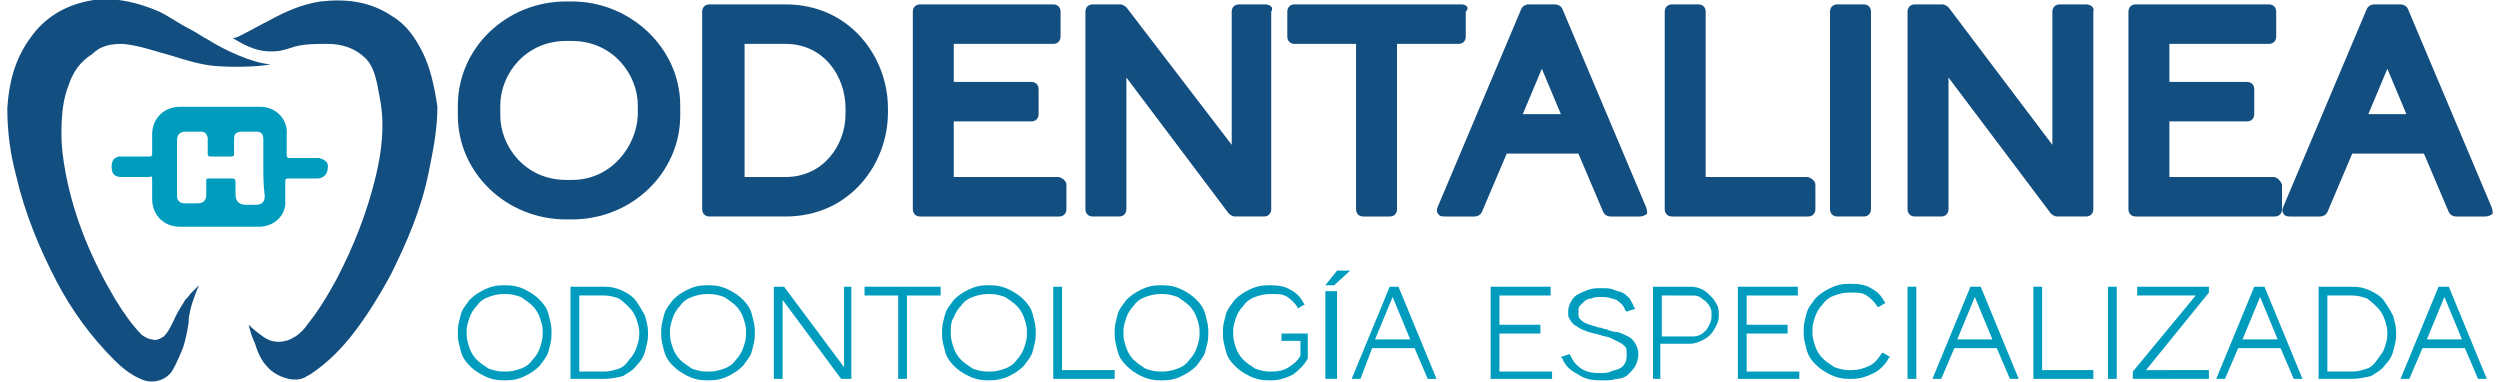 <?xml version="1.0" encoding="utf-8"?>
<!-- Generator: Adobe Illustrator 27.7.0, SVG Export Plug-In . SVG Version: 6.00 Build 0)  -->
<svg version="1.1" xmlns="http://www.w3.org/2000/svg" xmlns:xlink="http://www.w3.org/1999/xlink" x="0px" y="0px"
	 viewBox="0 0 170.9 26.1" style="enable-background:new 0 0 170.9 26.1;" xml:space="preserve">
<style type="text/css">
	.st0{fill:#124E80;}
	.st1{fill:#009CBE;}
</style>
<g id="Capa_1">
</g>
<g id="Modo_de_aislamiento">
	<g>
		<g>
			<path class="st0" d="M39.1,0.1h-0.4c-4.1,0-7.4,3.2-7.4,7.1v0.7c0,3.9,3.3,7.1,7.4,7.1h0.4c4.1,0,7.4-3.2,7.4-7.1V7.2
				C46.5,3.3,43.1,0.1,39.1,0.1z M39.1,12.3h-0.4c-2.8,0-4.5-2.3-4.5-4.4V7.2c0-2.1,1.7-4.4,4.5-4.4h0.4c2.8,0,4.5,2.3,4.5,4.4v0.7
				C43.5,10,41.8,12.3,39.1,12.3z"/>
			<path class="st0" d="M53.7,0.3h-5.2c-0.3,0-0.5,0.2-0.5,0.5v13.5c0,0.3,0.2,0.5,0.5,0.5h5.2c4.4,0,7-3.6,7-7.1V7.4
				C60.7,3.9,58.1,0.3,53.7,0.3z M53.7,12.1h-2.8V3h2.8c2.6,0,4.1,2.2,4.1,4.4v0.4C57.8,9.9,56.3,12.1,53.7,12.1z"/>
			<path class="st0" d="M72.3,12.1h-7.1V8.3h5.3c0.3,0,0.5-0.2,0.5-0.5V6.1c0-0.3-0.2-0.5-0.5-0.5h-5.3V3H72c0.3,0,0.5-0.2,0.5-0.5
				V0.8c0-0.3-0.2-0.5-0.5-0.5h-9.1c-0.3,0-0.5,0.2-0.5,0.5v13.5c0,0.3,0.2,0.5,0.5,0.5h9.5c0.3,0,0.5-0.2,0.5-0.5v-1.7
				C72.9,12.4,72.6,12.1,72.3,12.1z"/>
			<path class="st0" d="M86.5,0.3h-1.8c-0.3,0-0.5,0.2-0.5,0.5v9.1L77,0.5c-0.1-0.1-0.3-0.2-0.4-0.2h-1.9c-0.3,0-0.5,0.2-0.5,0.5
				v13.5c0,0.3,0.2,0.5,0.5,0.5h1.8c0.3,0,0.5-0.2,0.5-0.5v-9l7,9.3c0.1,0.1,0.3,0.2,0.4,0.2h2c0.3,0,0.5-0.2,0.5-0.5V0.8
				C87.1,0.5,86.8,0.3,86.5,0.3z"/>
			<path class="st0" d="M99.9,0.3H88.5c-0.3,0-0.5,0.2-0.5,0.5v1.7C88,2.8,88.2,3,88.5,3h4.2v11.3c0,0.3,0.2,0.5,0.5,0.5h1.8
				c0.3,0,0.5-0.2,0.5-0.5V3h4.2c0.3,0,0.5-0.2,0.5-0.5V0.8C100.5,0.5,100.2,0.3,99.9,0.3z"/>
			<path class="st0" d="M112.5,14.1l-5.7-13.5c-0.1-0.2-0.3-0.3-0.5-0.3h-1.8c-0.2,0-0.4,0.1-0.5,0.3l-5.7,13.5
				c-0.1,0.2-0.1,0.4,0,0.5c0.1,0.2,0.3,0.2,0.5,0.2h2c0.2,0,0.4-0.1,0.5-0.3l1.7-4h4.9l1.7,4c0.1,0.2,0.3,0.3,0.5,0.3h2
				c0.2,0,0.4-0.1,0.5-0.2C112.6,14.5,112.6,14.3,112.5,14.1z M106.7,7.8h-2.6l1.3-3.1L106.7,7.8z"/>
			<path class="st0" d="M123.5,12.1h-6.9V0.8c0-0.3-0.2-0.5-0.5-0.5h-1.8c-0.3,0-0.5,0.2-0.5,0.5v13.5c0,0.3,0.2,0.5,0.5,0.5h9.3
				c0.3,0,0.5-0.2,0.5-0.5v-1.7C124.1,12.4,123.8,12.1,123.5,12.1z"/>
			<path class="st0" d="M127.4,0.3h-1.8c-0.3,0-0.5,0.2-0.5,0.5v13.5c0,0.3,0.2,0.5,0.5,0.5h1.8c0.3,0,0.5-0.2,0.5-0.5V0.8
				C127.9,0.5,127.7,0.3,127.4,0.3z"/>
			<path class="st0" d="M142.6,0.3h-1.8c-0.3,0-0.5,0.2-0.5,0.5v9.1l-7.1-9.4c-0.1-0.1-0.3-0.2-0.4-0.2h-1.9c-0.3,0-0.5,0.2-0.5,0.5
				v13.5c0,0.3,0.2,0.5,0.5,0.5h1.8c0.3,0,0.5-0.2,0.5-0.5v-9l7,9.3c0.1,0.1,0.3,0.2,0.4,0.2h2c0.3,0,0.5-0.2,0.5-0.5V0.8
				C143.2,0.5,142.9,0.3,142.6,0.3z"/>
			<path class="st0" d="M155.4,12.1h-7.1V8.3h5.3c0.3,0,0.5-0.2,0.5-0.5V6.1c0-0.3-0.2-0.5-0.5-0.5h-5.3V3h6.8
				c0.3,0,0.5-0.2,0.5-0.5V0.8c0-0.3-0.2-0.5-0.5-0.5h-9.1c-0.3,0-0.5,0.2-0.5,0.5v13.5c0,0.3,0.2,0.5,0.5,0.5h9.5
				c0.3,0,0.5-0.2,0.5-0.5v-1.7C155.9,12.4,155.7,12.1,155.4,12.1z"/>
			<path class="st0" d="M170.3,14.1l-5.7-13.5c-0.1-0.2-0.3-0.3-0.5-0.3h-1.8c-0.2,0-0.4,0.1-0.5,0.3l-5.7,13.5
				c-0.1,0.2-0.1,0.4,0,0.5c0.1,0.2,0.3,0.2,0.5,0.2h2c0.2,0,0.4-0.1,0.5-0.3l1.7-4h4.9l1.7,4c0.1,0.2,0.3,0.3,0.5,0.3h2
				c0.2,0,0.4-0.1,0.5-0.2C170.4,14.5,170.4,14.3,170.3,14.1z M164.5,7.8h-2.6l1.3-3.1L164.5,7.8z"/>
			<g>
				<g>
					<path class="st1" d="M34.6,26h-0.2c-0.5,0-0.9-0.1-1.3-0.3c-0.4-0.2-0.7-0.4-1-0.7s-0.5-0.6-0.6-1c-0.1-0.4-0.2-0.7-0.2-1.1
						v-0.3c0-0.4,0.1-0.7,0.2-1.1c0.1-0.4,0.4-0.7,0.6-1c0.3-0.3,0.6-0.5,1-0.7c0.4-0.2,0.8-0.3,1.3-0.3h0.2c0.5,0,0.9,0.1,1.3,0.3
						c0.4,0.2,0.7,0.4,1,0.7c0.3,0.3,0.5,0.6,0.6,1c0.1,0.4,0.2,0.7,0.2,1.1v0.3c0,0.4-0.1,0.7-0.2,1.1c-0.1,0.4-0.4,0.7-0.6,1
						c-0.3,0.3-0.6,0.5-1,0.7C35.5,25.9,35.1,26,34.6,26z M31.9,22.6v0.3c0,0.3,0.1,0.6,0.2,0.9c0.1,0.3,0.3,0.6,0.5,0.8
						c0.2,0.2,0.5,0.4,0.8,0.6c0.3,0.1,0.6,0.2,1,0.2h0.2c0.4,0,0.7-0.1,1-0.2c0.3-0.1,0.6-0.3,0.8-0.6c0.2-0.2,0.4-0.5,0.5-0.8
						c0.1-0.3,0.2-0.6,0.2-0.9v-0.3c0-0.3-0.1-0.6-0.2-0.9c-0.1-0.3-0.3-0.6-0.5-0.8c-0.2-0.2-0.5-0.4-0.8-0.6
						c-0.3-0.1-0.6-0.2-1-0.2h-0.2c-0.4,0-0.7,0.1-1,0.2c-0.3,0.1-0.6,0.3-0.8,0.6c-0.2,0.2-0.4,0.5-0.5,0.8
						C32,22,31.9,22.3,31.9,22.6z"/>
					<path class="st1" d="M41.3,25.9H39v-6.3h2.3c0.5,0,0.9,0.1,1.3,0.3c0.4,0.2,0.7,0.4,0.9,0.7c0.2,0.3,0.4,0.6,0.6,1
						c0.1,0.4,0.2,0.7,0.2,1.1v0.2c0,0.4-0.1,0.7-0.2,1.1c-0.1,0.4-0.3,0.7-0.6,1c-0.2,0.3-0.6,0.5-0.9,0.7
						C42.2,25.8,41.8,25.9,41.3,25.9z M39.6,20.2v5.2h1.7c0.4,0,0.7-0.1,1-0.2c0.3-0.1,0.5-0.3,0.7-0.6c0.2-0.2,0.4-0.5,0.5-0.8
						c0.1-0.3,0.2-0.6,0.2-0.9v-0.2c0-0.3-0.1-0.6-0.2-0.9c-0.1-0.3-0.3-0.6-0.5-0.8c-0.2-0.2-0.4-0.4-0.7-0.6
						c-0.3-0.1-0.6-0.2-1-0.2H39.6z"/>
					<path class="st1" d="M48.5,26h-0.2c-0.5,0-0.9-0.1-1.3-0.3s-0.7-0.4-1-0.7c-0.3-0.3-0.5-0.6-0.6-1c-0.1-0.4-0.2-0.7-0.2-1.1
						v-0.3c0-0.4,0.1-0.7,0.2-1.1c0.1-0.4,0.4-0.7,0.6-1c0.3-0.3,0.6-0.5,1-0.7c0.4-0.2,0.8-0.3,1.3-0.3h0.2c0.5,0,0.9,0.1,1.3,0.3
						c0.4,0.2,0.7,0.4,1,0.7c0.3,0.3,0.5,0.6,0.6,1c0.1,0.4,0.2,0.7,0.2,1.1v0.3c0,0.4-0.1,0.7-0.2,1.1c-0.1,0.4-0.4,0.7-0.6,1
						c-0.3,0.3-0.6,0.5-1,0.7C49.4,25.9,49,26,48.5,26z M45.8,22.6v0.3c0,0.3,0.1,0.6,0.2,0.9c0.1,0.3,0.3,0.6,0.5,0.8
						c0.2,0.2,0.5,0.4,0.8,0.6c0.3,0.1,0.6,0.2,1,0.2h0.2c0.4,0,0.7-0.1,1-0.2c0.3-0.1,0.6-0.3,0.8-0.6c0.2-0.2,0.4-0.5,0.5-0.8
						c0.1-0.3,0.2-0.6,0.2-0.9v-0.3c0-0.3-0.1-0.6-0.2-0.9c-0.1-0.3-0.3-0.6-0.5-0.8c-0.2-0.2-0.5-0.4-0.8-0.6
						c-0.3-0.1-0.6-0.2-1-0.2h-0.2c-0.4,0-0.7,0.1-1,0.2c-0.3,0.1-0.6,0.3-0.8,0.6c-0.2,0.2-0.4,0.5-0.5,0.8
						C45.9,22,45.8,22.3,45.8,22.6z"/>
					<path class="st1" d="M58.2,19.6v6.3h-0.7l-4-5.4v5.4h-0.6v-6.3h0.7l4.1,5.5v-5.5H58.2z"/>
					<path class="st1" d="M64.3,19.6v0.6H62v5.7h-0.6v-5.7h-2.3v-0.6H64.3z"/>
					<path class="st1" d="M67.7,26h-0.2c-0.5,0-0.9-0.1-1.3-0.3c-0.4-0.2-0.7-0.4-1-0.7c-0.3-0.3-0.5-0.6-0.6-1
						c-0.1-0.4-0.2-0.7-0.2-1.1v-0.3c0-0.4,0.1-0.7,0.2-1.1c0.1-0.4,0.4-0.7,0.6-1c0.3-0.3,0.6-0.5,1-0.7c0.4-0.2,0.8-0.3,1.3-0.3
						h0.2c0.5,0,0.9,0.1,1.3,0.3c0.4,0.2,0.7,0.4,1,0.7c0.3,0.3,0.5,0.6,0.6,1c0.1,0.4,0.2,0.7,0.2,1.1v0.3c0,0.4-0.1,0.7-0.2,1.1
						c-0.1,0.4-0.4,0.7-0.6,1c-0.3,0.3-0.6,0.5-1,0.7C68.6,25.9,68.1,26,67.7,26z M65,22.6v0.3c0,0.3,0.1,0.6,0.2,0.9
						c0.1,0.3,0.3,0.6,0.5,0.8c0.2,0.2,0.5,0.4,0.8,0.6c0.3,0.1,0.6,0.2,1,0.2h0.2c0.4,0,0.7-0.1,1-0.2c0.3-0.1,0.6-0.3,0.8-0.6
						c0.2-0.2,0.4-0.5,0.5-0.8c0.1-0.3,0.2-0.6,0.2-0.9v-0.3c0-0.3-0.1-0.6-0.2-0.9c-0.1-0.3-0.3-0.6-0.5-0.8
						c-0.2-0.2-0.5-0.4-0.8-0.6c-0.3-0.1-0.6-0.2-1-0.2h-0.2c-0.4,0-0.7,0.1-1,0.2c-0.3,0.1-0.6,0.3-0.8,0.6
						c-0.2,0.2-0.4,0.5-0.5,0.8C65,22,65,22.3,65,22.6z"/>
					<path class="st1" d="M76.2,25.3v0.6H72v-6.3h0.6v5.7H76.2z"/>
					<path class="st1" d="M79.5,26h-0.2c-0.5,0-0.9-0.1-1.3-0.3c-0.4-0.2-0.7-0.4-1-0.7c-0.3-0.3-0.5-0.6-0.6-1
						c-0.1-0.4-0.2-0.7-0.2-1.1v-0.3c0-0.4,0.1-0.7,0.2-1.1c0.1-0.4,0.4-0.7,0.6-1c0.3-0.3,0.6-0.5,1-0.7c0.4-0.2,0.8-0.3,1.3-0.3
						h0.2c0.5,0,0.9,0.1,1.3,0.3c0.4,0.2,0.7,0.4,1,0.7c0.3,0.3,0.5,0.6,0.6,1c0.1,0.4,0.2,0.7,0.2,1.1v0.3c0,0.4-0.1,0.7-0.2,1.1
						c-0.1,0.4-0.4,0.7-0.6,1c-0.3,0.3-0.6,0.5-1,0.7C80.4,25.9,80,26,79.5,26z M76.8,22.6v0.3c0,0.3,0.1,0.6,0.2,0.9
						c0.1,0.3,0.3,0.6,0.5,0.8c0.2,0.2,0.5,0.4,0.8,0.6c0.3,0.1,0.6,0.2,1,0.2h0.2c0.4,0,0.7-0.1,1-0.2c0.3-0.1,0.6-0.3,0.8-0.6
						c0.2-0.2,0.4-0.5,0.5-0.8c0.1-0.3,0.2-0.6,0.2-0.9v-0.3c0-0.3-0.1-0.6-0.2-0.9c-0.1-0.3-0.3-0.6-0.5-0.8
						c-0.2-0.2-0.5-0.4-0.8-0.6c-0.3-0.1-0.6-0.2-1-0.2h-0.2c-0.4,0-0.7,0.1-1,0.2c-0.3,0.1-0.6,0.3-0.8,0.6
						c-0.2,0.2-0.4,0.5-0.5,0.8C76.9,22,76.8,22.3,76.8,22.6z"/>
					<path class="st1" d="M89.4,22.9v1.5l0,0.1h0c-0.2,0.4-0.6,0.8-1,1.1C88,25.8,87.5,26,86.9,26h-0.2c-0.5,0-0.9-0.1-1.3-0.3
						c-0.4-0.2-0.7-0.4-1-0.7c-0.3-0.3-0.5-0.6-0.6-1c-0.1-0.4-0.2-0.7-0.2-1.1v-0.3c0-0.4,0.1-0.7,0.2-1.1c0.1-0.4,0.4-0.7,0.6-1
						c0.3-0.3,0.6-0.5,1-0.7c0.4-0.2,0.8-0.3,1.3-0.3h0.2c0.5,0,1,0.1,1.3,0.3c0.4,0.2,0.7,0.5,0.9,0.9l0.1,0.1l-0.5,0.3L88.7,21
						c-0.2-0.3-0.4-0.5-0.7-0.7c-0.3-0.2-0.6-0.2-1-0.2h-0.2c-0.4,0-0.7,0.1-1,0.2c-0.3,0.1-0.6,0.3-0.8,0.6
						c-0.2,0.2-0.4,0.5-0.5,0.8c-0.1,0.3-0.2,0.6-0.2,0.9v0.3c0,0.3,0.1,0.6,0.2,0.9c0.1,0.3,0.3,0.6,0.5,0.8
						c0.2,0.2,0.5,0.4,0.8,0.6c0.3,0.1,0.6,0.2,1,0.2h0.2c0.4,0,0.8-0.1,1.1-0.3c0.3-0.2,0.6-0.4,0.8-0.8c0,0,0,0,0-0.1v-0.9h-1.3
						v-0.5H89.4z"/>
					<path class="st1" d="M92.3,18.5l-1.1,1h-0.6l0.8-1H92.3z M91.4,19.9v6h-0.8v-6H91.4z"/>
					<path class="st1" d="M95.6,19.6l2.6,6.3h-0.6l-0.9-2.1h-2.9L93,25.9h-0.6l2.6-6.3H95.6z M94,23.2h2.4l-1.2-2.9L94,23.2z"/>
					<path class="st1" d="M106.1,25.3v0.6h-4.2v-6.3h4.1v0.6h-3.5v2h2.8v0.6h-2.8v2.6H106.1z"/>
					<path class="st1" d="M106.8,24.5l-0.1-0.1l0.6-0.2l0.1,0.2c0.2,0.4,0.4,0.6,0.7,0.8s0.7,0.3,1.1,0.3h0.2c0.3,0,0.5,0,0.7-0.1
						c0.2-0.1,0.4-0.1,0.6-0.2c0.2-0.1,0.3-0.2,0.4-0.4c0.1-0.2,0.1-0.4,0.1-0.6c0-0.2,0-0.4-0.1-0.5c-0.1-0.1-0.2-0.2-0.4-0.3
						c-0.2-0.1-0.4-0.2-0.6-0.3c-0.2-0.1-0.5-0.1-0.7-0.2c-0.1,0-0.3-0.1-0.4-0.1c-0.1,0-0.3-0.1-0.4-0.1c-0.2-0.1-0.3-0.1-0.5-0.2
						c-0.2-0.1-0.3-0.2-0.5-0.3c-0.1-0.1-0.2-0.2-0.3-0.4c-0.1-0.1-0.1-0.3-0.1-0.5c0-0.3,0.1-0.5,0.2-0.7c0.1-0.2,0.3-0.4,0.5-0.5
						c0.2-0.1,0.4-0.2,0.7-0.3c0.3-0.1,0.5-0.1,0.8-0.1h0.2c0.2,0,0.5,0,0.7,0.1s0.4,0.1,0.6,0.2c0.2,0.1,0.3,0.2,0.5,0.4
						c0.1,0.2,0.2,0.3,0.3,0.6l0.1,0.1l-0.6,0.2l-0.1-0.1c-0.1-0.3-0.3-0.5-0.6-0.7c-0.3-0.1-0.6-0.2-0.9-0.2h-0.2
						c-0.2,0-0.4,0-0.6,0.1c-0.2,0-0.4,0.1-0.5,0.2c-0.1,0.1-0.2,0.2-0.3,0.3c-0.1,0.1-0.1,0.3-0.1,0.5c0,0.1,0,0.3,0.1,0.4
						c0.1,0.1,0.2,0.2,0.4,0.3c0.1,0,0.2,0.1,0.3,0.1c0.1,0,0.2,0.1,0.3,0.1c0.1,0,0.2,0.1,0.4,0.1c0.1,0,0.2,0.1,0.4,0.1
						c0.2,0.1,0.5,0.2,0.8,0.2c0.3,0.1,0.5,0.2,0.7,0.3c0.2,0.1,0.4,0.3,0.5,0.5c0.1,0.2,0.2,0.4,0.2,0.7c0,0.3-0.1,0.6-0.2,0.8
						c-0.1,0.2-0.3,0.4-0.5,0.6c-0.2,0.2-0.5,0.3-0.8,0.3c-0.3,0.1-0.6,0.1-0.9,0.1h-0.2c-0.6,0-1.1-0.1-1.5-0.4
						C107.3,25.3,107,25,106.8,24.5z"/>
					<path class="st1" d="M113.6,25.9H113v-6.3h2.6c0.3,0,0.6,0.1,0.8,0.2c0.2,0.1,0.4,0.3,0.6,0.5c0.2,0.2,0.3,0.4,0.4,0.6
						c0.1,0.2,0.1,0.5,0.1,0.7c0,0.3-0.1,0.5-0.2,0.7c-0.1,0.2-0.2,0.4-0.4,0.6c-0.2,0.2-0.4,0.3-0.6,0.4c-0.2,0.1-0.5,0.2-0.8,0.2
						h-2V25.9z M113.6,20.2V23h2c0.2,0,0.4,0,0.6-0.1c0.2-0.1,0.3-0.2,0.4-0.3c0.1-0.1,0.2-0.3,0.3-0.5c0.1-0.2,0.1-0.4,0.1-0.6
						c0-0.2,0-0.3-0.1-0.5s-0.2-0.3-0.3-0.4c-0.1-0.1-0.3-0.2-0.4-0.3c-0.2-0.1-0.4-0.1-0.5-0.1H113.6z"/>
					<path class="st1" d="M123,25.3v0.6h-4.2v-6.3h4.1v0.6h-3.5v2h2.8v0.6h-2.8v2.6H123z"/>
					<path class="st1" d="M129.2,24.4l-0.1,0.1c-0.2,0.4-0.6,0.8-1,1c-0.4,0.2-0.9,0.4-1.5,0.4h-0.2c-0.5,0-0.9-0.1-1.3-0.3
						c-0.4-0.2-0.7-0.4-1-0.7c-0.3-0.3-0.5-0.6-0.6-1c-0.1-0.4-0.2-0.7-0.2-1.1v-0.3c0-0.4,0.1-0.7,0.2-1.1c0.1-0.4,0.4-0.7,0.6-1
						c0.3-0.3,0.6-0.5,1-0.7c0.4-0.2,0.8-0.3,1.3-0.3h0.2c0.5,0,1,0.1,1.3,0.3c0.4,0.2,0.7,0.5,0.9,0.9l0.1,0.1l-0.5,0.3l-0.1-0.1
						c-0.2-0.3-0.4-0.5-0.7-0.7c-0.3-0.2-0.6-0.2-1-0.2h-0.2c-0.4,0-0.7,0.1-1,0.2c-0.3,0.1-0.6,0.3-0.8,0.6
						c-0.2,0.2-0.4,0.5-0.5,0.8c-0.1,0.3-0.2,0.6-0.2,0.9v0.3c0,0.3,0.1,0.6,0.2,0.9c0.1,0.3,0.3,0.6,0.5,0.8
						c0.2,0.2,0.5,0.4,0.8,0.6c0.3,0.1,0.6,0.2,1,0.2h0.2c0.4,0,0.8-0.1,1.2-0.3s0.6-0.5,0.8-0.8l0.1-0.1L129.2,24.4z"/>
					<path class="st1" d="M130.4,25.9v-6.3h0.6v6.3H130.4z"/>
					<path class="st1" d="M135.4,19.6l2.6,6.3h-0.6l-0.9-2.1h-2.9l-0.9,2.1h-0.6l2.6-6.3H135.4z M133.8,23.2h2.4l-1.2-2.9
						L133.8,23.2z"/>
					<path class="st1" d="M143.1,25.3v0.6H139v-6.3h0.6v5.7H143.1z"/>
					<path class="st1" d="M144.1,25.9v-6.3h0.6v6.3H144.1z"/>
					<path class="st1" d="M151,25.3v0.6l-5.2,0v-0.5l4.3-5.2h-4v-0.6h4.9V20l-4.3,5.3H151z"/>
					<path class="st1" d="M154.8,19.6l2.6,6.3h-0.6l-0.9-2.1h-2.9l-0.9,2.1h-0.6l2.6-6.3H154.8z M153.3,23.2h2.4l-1.2-2.9
						L153.3,23.2z"/>
					<path class="st1" d="M160.8,25.9h-2.3v-6.3h2.3c0.5,0,0.9,0.1,1.3,0.3c0.4,0.2,0.7,0.4,0.9,0.7c0.2,0.3,0.4,0.6,0.6,1
						c0.1,0.4,0.2,0.7,0.2,1.1v0.2c0,0.4-0.1,0.7-0.2,1.1c-0.1,0.4-0.3,0.7-0.6,1c-0.2,0.3-0.6,0.5-0.9,0.7
						C161.7,25.8,161.2,25.9,160.8,25.9z M159.1,20.2v5.2h1.7c0.4,0,0.7-0.1,1-0.2c0.3-0.1,0.5-0.3,0.7-0.6s0.4-0.5,0.5-0.8
						c0.1-0.3,0.2-0.6,0.2-0.9v-0.2c0-0.3-0.1-0.6-0.2-0.9c-0.1-0.3-0.3-0.6-0.5-0.8c-0.2-0.2-0.4-0.4-0.7-0.6
						c-0.3-0.1-0.6-0.2-1-0.2H159.1z"/>
					<path class="st1" d="M167.4,19.6l2.6,6.3h-0.6l-0.9-2.1h-2.9l-0.9,2.1h-0.6l2.6-6.3H167.4z M165.9,23.2h2.4l-1.2-2.9
						L165.9,23.2z"/>
				</g>
			</g>
		</g>
	</g>
	<g>
		<g>
			<path class="st0" d="M12.9,22c0-0.1,0-0.1,0-0.2c0.1-0.8,0.4-1.6,0.7-2.3c-0.2,0.2-0.4,0.4-0.6,0.6c-0.1,0.2-0.3,0.3-0.4,0.5
				c-0.1,0.2-0.2,0.3-0.3,0.5c-0.4,0.6-0.6,1.4-1.1,1.9c-0.3,0.2-0.6,0.3-0.8,0.2c-0.2,0-0.4-0.1-0.7-0.3c-0.7-0.7-1.3-1.6-1.8-2.4
				c-1.6-2.7-2.8-5.5-3.4-8.6c-0.2-1-0.3-2-0.3-2.6c0-1.5,0.1-2.5,0.5-3.5c0.3-0.9,0.8-1.6,1.6-2.1C6.9,3.1,7.6,3,8.4,3
				c1.1,0.1,2.2,0.5,3.3,0.8c1,0.3,1.9,0.6,2.9,0.7c1,0.1,2.9,0.1,3.9-0.1c-1.3-0.1-3.2-1-4.3-1.7c-0.4-0.2-0.8-0.5-1.2-0.7
				c-0.8-0.4-1.3-0.8-2.1-1.2c-1.4-0.6-2.9-1-4.5-0.8C4.5,0.3,3,1.2,2,2.7c-1,1.4-1.4,3-1.5,4.7c0,1.6,0.2,3.1,0.6,4.6
				c0.6,2.6,1.6,5,2.8,7.3c1,1.9,2.3,3.7,3.9,5.3c0.5,0.5,1.1,1,1.8,1.3c0.8,0.4,1.8,0.1,2.2-0.6c0,0,0.3-0.5,0.7-1.5
				C12.8,22.9,12.9,22,12.9,22z"/>
			<path class="st0" d="M28.9,3.6c-0.5-1-1.1-1.9-2.1-2.5c-1.5-1-3.1-1.2-4.9-1c-1.3,0.2-2.4,0.7-3.5,1.3c-0.6,0.3-1.3,0.7-1.9,1
				c-0.2,0.1-0.4,0.2-0.6,0.2c1,0.6,1.8,1,3,0.9c0.3,0,0.9-0.2,1.2-0.3C20.8,3,21.6,3,22.4,3c1,0,1.9,0.3,2.6,1
				c0.7,0.7,0.8,1.9,1,2.9c0.3,1.7,0.1,3.4-0.3,5.1c-0.6,2.5-1.5,4.8-2.7,7.1c-0.6,1.1-1.2,2.1-2,3.1c-0.2,0.3-0.5,0.6-0.8,0.8
				c-0.2,0.1-0.5,0.3-0.7,0.3c-0.3,0.1-0.8,0.1-1.2-0.1c-0.4-0.2-1-0.7-1.3-1c0.1,0.4,0.2,0.8,0.4,1.2c0.2,0.6,0.4,1.2,0.9,1.7
				c0.5,0.6,1.9,1.2,2.7,0.6c0.1,0,0.1-0.1,0.2-0.1c1.2-0.8,2.2-1.8,3.1-3c0.9-1.2,1.7-2.5,2.4-3.8c1.1-2.2,2.1-4.5,2.6-7
				c0.3-1.5,0.6-2.9,0.6-4.5C29.7,5.9,29.4,4.6,28.9,3.6z"/>
			<path class="st1" d="M15.1,15.5c-0.9,0-1.8,0-2.8,0c-1.1,0-1.9-0.8-1.9-1.9c0-0.4,0-0.9,0-1.3c0-0.2,0-0.3-0.2-0.2
				c-0.6,0-1.3,0-1.9,0c-0.3,0-0.5-0.1-0.6-0.3c-0.1-0.3-0.1-0.5,0-0.8c0.1-0.2,0.2-0.2,0.4-0.3c0.2,0,0.4,0,0.6,0c0.5,0,1,0,1.5,0
				c0.2,0,0.2-0.1,0.2-0.2c0-0.4,0-0.9,0-1.3c0-1.1,0.8-1.9,1.9-1.9c1.8,0,3.7,0,5.5,0c1.1,0,1.9,0.9,1.8,1.9c0,0.5,0,0.9,0,1.4
				c0,0.2,0.1,0.2,0.2,0.2c0.6,0,1.2,0,1.8,0c0.1,0,0.2,0,0.2,0c0.4,0.1,0.7,0.3,0.6,0.7c0,0.4-0.3,0.7-0.7,0.7c-0.7,0-1.3,0-2,0
				c-0.2,0-0.2,0.1-0.2,0.2c0,0.5,0,1.1,0,1.6c-0.1,0.9-0.9,1.5-1.8,1.5C16.9,15.5,16,15.5,15.1,15.5C15.1,15.5,15.1,15.5,15.1,15.5
				z M18,11.4c0-0.6,0-1.3,0-1.9C18,9.1,17.8,9,17.5,9c-0.3,0-0.6,0-0.9,0C16.2,9,16,9.1,16,9.5c0,0.3,0,0.6,0,1
				c0,0.2-0.1,0.2-0.2,0.2c-0.5,0-1,0-1.4,0c-0.2,0-0.2-0.1-0.2-0.2c0-0.4,0-0.7,0-1.1C14.1,9.1,14,9,13.7,9c-0.3,0-0.6,0-1,0
				c-0.4,0-0.6,0.2-0.6,0.6c0,1.3,0,2.5,0,3.8c0,0.3,0.2,0.5,0.5,0.5c0.3,0,0.6,0,0.9,0c0.4,0,0.6-0.2,0.6-0.6c0-0.3,0-0.6,0-0.9
				c0-0.2,0-0.2,0.3-0.2c0.5,0,0.9,0,1.4,0c0.2,0,0.3,0,0.3,0.3c0,0.3,0,0.6,0,0.8c0,0.5,0.3,0.7,0.7,0.7c0.2,0,0.4,0,0.7,0
				c0.4,0,0.6-0.2,0.6-0.6C18,12.6,18,12,18,11.4z"/>
		</g>
	</g>
</g>
</svg>
